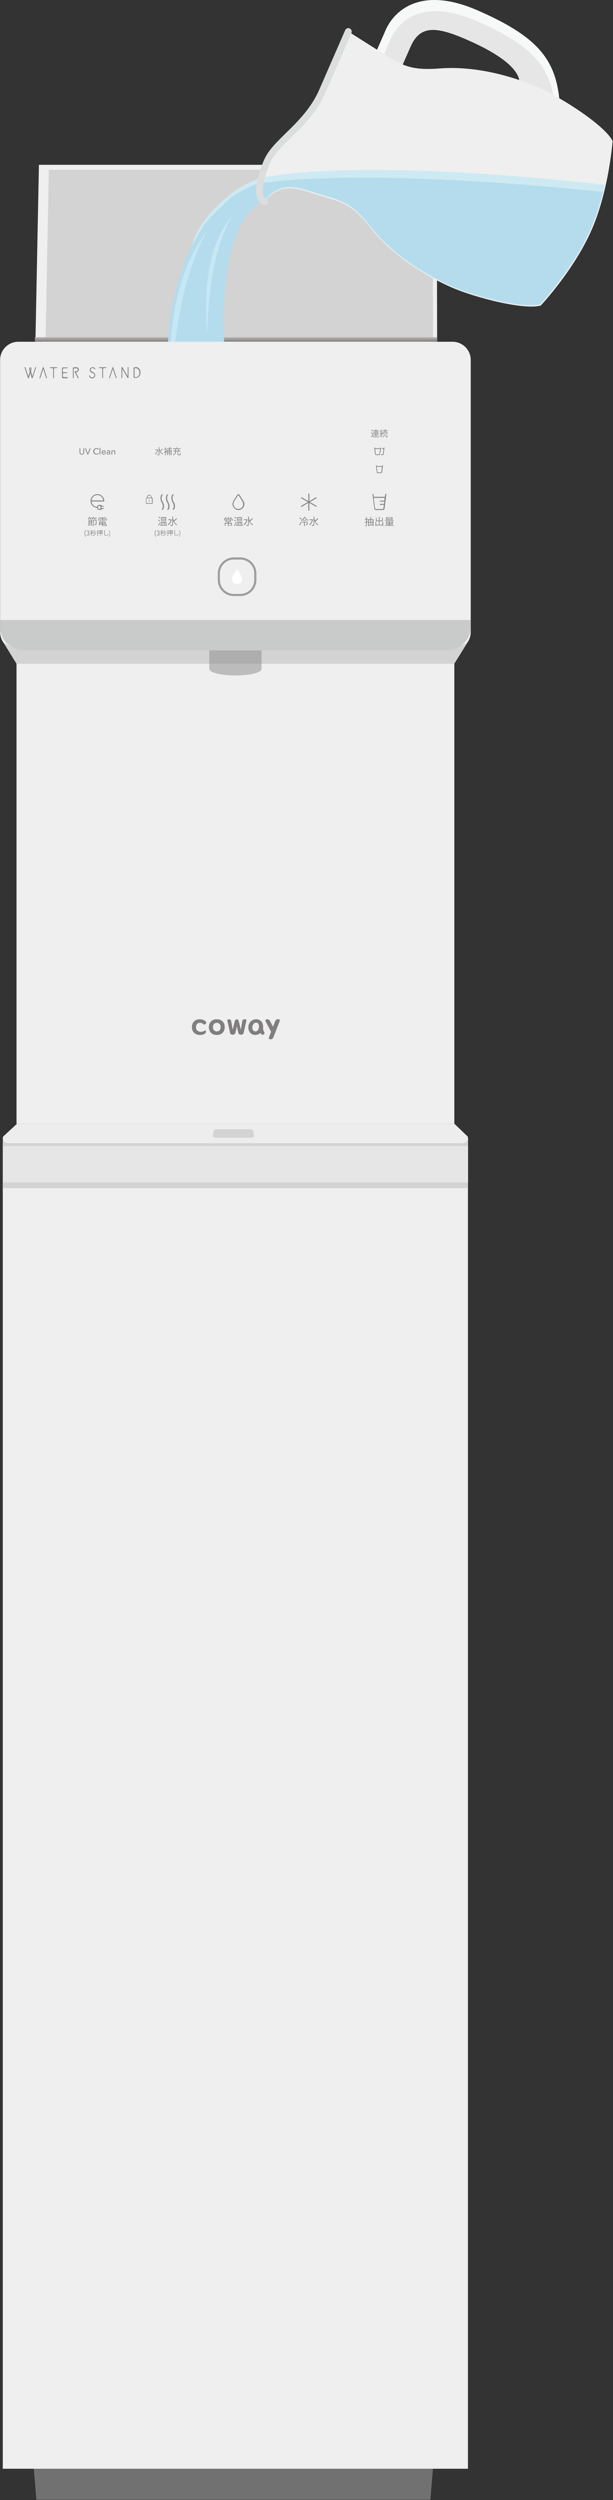 <svg width="813" height="3311" viewBox="0 0 813 3311" fill="none" xmlns="http://www.w3.org/2000/svg">
<rect x="0" y="0" width="813" height="3311" fill="#333333" stroke="none"/>
<g clip-path="url(#clip0_159_442)">
<path d="M46.794 462.274L51.631 218.25H579.214L579.783 464.124C579.783 464.124 46.651 460.424 46.651 462.274H46.794Z" fill="#EFEFEF"/>
<path d="M574.377 467.112C527.708 466.828 231.619 464.693 108.403 464.693C83.503 464.693 68.848 464.693 60.169 465.12L64.722 224.938H573.808L574.377 467.112Z" fill="#D3D3D4"/>
<path d="M579.782 446.48H46.366V530.715H579.782V446.48Z" fill="url(#paint0_linear_159_442)"/>
<path d="M511.484 39.894L498.667 69.207C505.787 73.717 512.433 77.871 517.299 80.838C522.758 84.279 527.742 86.89 532.608 89.027L544.475 61.968C557.054 33.129 578.297 34.672 619.477 52.711C678.695 78.583 689.494 98.758 689.02 110.389C697.446 113.237 706.109 116.56 714.772 120.358C722.604 123.799 732.098 128.665 742.067 134.48C737.32 77.396 711.212 47.727 633.48 13.784C555.749 -20.158 521.69 16.395 511.484 39.775V39.894Z" fill="#E6E6E6"/>
<path d="M511.484 39.894L498.667 69.207C501.871 71.225 505.075 73.242 507.924 75.022L517.655 52.83C527.267 30.755 556.936 -5.086 633.124 28.263C700.887 57.933 727.233 84.042 734.472 130.327C736.964 131.632 739.456 133.175 742.067 134.599C737.32 77.515 711.212 47.845 633.48 13.903C555.749 -20.039 521.69 16.514 511.484 39.894Z" fill="#F7F8F8"/>
<path d="M784.672 304.428C761.412 357.596 717.265 404.593 717.265 404.593C695.548 411.001 630.04 394.268 599.184 380.738C548.985 358.783 512.79 328.757 491.903 302.411C473.153 278.793 461.286 269.418 435.889 262.535C410.968 255.77 388.301 244.139 370.025 252.091C355.666 258.381 350.919 267.4 350.919 267.4C336.559 261.11 348.546 226.694 354.479 213.283C365.991 186.936 407.882 165.574 427.701 120.358C447.519 75.141 458.793 49.269 461.998 41.792C461.998 41.792 500.923 66.478 517.181 76.565C539.492 90.451 554.444 92.824 584.469 90.569C617.816 88.077 664.574 94.248 714.773 116.204C745.628 129.733 802.354 166.286 812.441 186.699C812.441 186.699 807.932 251.023 784.79 304.191L784.672 304.428Z" fill="#EFEFEF"/>
<mask id="mask0_159_442" style="mask-type:luminance" maskUnits="userSpaceOnUse" x="344" y="40" width="468" height="365">
<path d="M783.84 302.885C760.699 356.053 716.552 403.05 716.552 403.05C694.835 409.459 629.564 392.725 598.828 379.196C548.748 357.24 512.671 327.215 491.903 300.868C473.271 277.251 461.404 267.875 436.126 260.992C411.323 254.227 388.657 242.597 370.381 250.548C356.14 256.838 351.274 265.858 351.274 265.858C336.915 259.568 348.901 225.151 354.835 211.74C366.346 185.394 408.119 164.032 427.819 118.815C447.519 73.599 458.793 47.727 462.116 40.25C462.116 40.25 500.922 64.935 517.18 75.023C539.491 88.908 554.325 91.282 584.231 89.027C617.578 86.534 664.099 92.706 714.179 114.661C744.915 128.191 801.523 164.744 811.491 185.156C811.491 185.156 807.101 249.48 783.84 302.648V302.885Z" fill="white"/>
</mask>
<g mask="url(#mask0_159_442)">
<path d="M809.949 255.177C809.949 255.177 524.42 196.194 325.878 246.632C256.454 264.315 221.92 347.034 206.611 390.945C206.611 390.945 148.461 580.594 150.004 713.513C150.004 713.513 218.835 736.181 250.995 713.513C250.995 713.513 263.219 432.008 281.613 380.976C281.613 380.976 302.381 292.323 356.021 281.049C356.021 281.049 576.517 376.941 619.359 409.578C619.359 409.578 704.804 423.344 738.388 431.889C738.388 431.889 772.566 400.914 810.067 400.202V255.177H809.949Z" fill="#B4DCEC"/>
<path d="M826.088 247.7C826.088 247.7 248.977 172.814 257.165 295.053C257.165 295.053 301.312 246.869 340.356 243.784C340.356 243.784 457.724 218.387 809.829 255.177L825.969 247.819L826.088 247.7Z" fill="#CDEAF3"/>
</g>
<path d="M192.975 741.318L192.996 741.436L193.114 741.415L192.975 741.318Z" fill="#CBE8EF"/>
<path d="M331.993 657.269C350.283 630.125 352.52 642.625 352.52 642.625C344.58 654.173 351.743 651.083 351.743 651.083C355.805 644.81 356.99 646.045 357.399 647.659C357.67 645.802 358.261 643.044 359.558 638.834C359.558 638.834 370.759 611.149 342.703 630.878C342.703 630.878 328.944 658.417 317.859 663.174C318.337 667.187 318.772 670.968 319.324 674.727C325.624 672.876 332.152 657.482 332.152 657.482L331.993 657.269Z" fill="#CBE8EF"/>
<path d="M357.771 659.167C362.426 656.887 364.537 657.233 365.543 658.138C366.397 652.801 367.909 647.105 370.391 644.129C370.391 644.129 374.279 631.498 364.507 641.565C364.507 641.565 357.894 653.117 357.171 649.75C351.885 664.681 357.654 659.188 357.654 659.188L357.771 659.167Z" fill="#CBE8EF"/>
<path d="M159.462 657.879C166.197 648.355 182.783 650.089 182.783 650.089C190.74 651.439 189.708 636.914 189.708 636.914C190.994 613.777 201.624 634.782 201.624 634.782C204.435 654.534 215.319 637.878 215.319 637.878C215.786 637.794 216.232 637.594 216.679 637.393C216.623 634.389 216.472 631.523 216.438 628.635C215.045 629.608 213.555 630.718 212.012 632.2C212.012 632.2 199.906 637.983 193.738 611.598C193.738 611.598 174.189 583.871 178.085 614.399C178.085 614.399 186.703 645.048 163.289 648.273C163.289 648.273 155.088 654.322 145.879 641.261C145.879 641.261 144.312 632.499 133.65 641.64C133.65 641.64 112.913 628.834 115.777 644.839C115.777 644.839 143.36 665.583 149.962 680.919C149.962 680.919 151.189 682.387 153.209 684.919C146.503 668.999 132.054 658.323 132.054 658.323C136.353 639.228 159.717 657.954 159.717 657.954L159.462 657.879Z" fill="#CBE8EF"/>
<path d="M314.458 733.686L254.36 744.802C272.956 744.971 297.067 742.947 314.458 733.686Z" fill="#B4DCEC"/>
<path d="M346.843 249.76C346.843 249.76 346.619 242.446 346.577 242.212C336.531 244.01 330.298 244.884 314.02 254.307C263.19 291.614 258.863 316.621 258.863 316.621C239.341 351.702 230.418 392.12 226.172 418.922C226.172 418.922 213.571 522.329 216.3 628.539C229.148 619.489 232.398 630.24 232.398 630.24C235.986 641.534 234.938 674.756 234.938 674.756C243.306 669.642 262.861 679.887 262.861 679.887C273.759 688.908 281.552 676.543 281.552 676.543C290.924 642.675 313.103 663.543 313.103 663.543C314.63 663.993 316.149 663.721 317.839 663.057C307.482 578.225 291.37 432.936 297.703 396.236C297.703 396.236 299.567 287.396 349.323 266.316C347.711 262.023 346.962 256.49 346.864 249.877L346.843 249.76ZM227.378 534.809C227.378 534.809 208.829 388.026 275.924 304.165C275.924 304.165 228.922 372.977 227.378 534.809ZM275.126 441.87C275.126 441.87 260.498 335.86 310.693 282.873C310.693 282.873 276.786 322.457 275.126 441.87Z" fill="#B4DCEC"/>
<path d="M313.103 663.543C313.103 663.543 290.923 642.675 281.552 676.543C281.552 676.543 273.758 688.908 262.861 679.887C262.861 679.887 243.305 669.642 234.938 674.756C234.938 674.756 235.985 641.534 232.397 630.24C232.397 630.24 229.264 619.468 216.3 628.539C216.334 631.427 216.506 634.41 216.541 637.297C228.694 633.797 226.339 652.303 226.339 652.303C237.479 653.926 233.885 660.115 233.885 660.115C226.165 668.851 234.696 677.452 234.696 677.452C245.297 697.618 289.665 682.807 289.665 682.807C294.918 660.286 303.74 675.225 303.74 675.225C310.899 684.915 315.822 674.027 315.822 674.027C316.924 674.795 318.155 674.936 319.302 674.61C318.888 670.947 318.315 667.071 317.838 663.057C316.148 663.721 314.63 663.993 313.103 663.543Z" fill="#B4DCEC"/>
<path d="M152.954 684.844C153.334 685.62 153.618 686.534 153.882 687.331C153.882 687.331 176.759 724.229 192.846 741.364C192.804 741.13 192.783 741.013 192.783 741.013C189.533 730.262 162.359 696.303 152.934 684.728L152.954 684.844Z" fill="#B4DCEC"/>
<path d="M343.289 721.655C343.289 721.655 342.417 722.173 341.991 722.49C342.108 722.47 342.225 722.449 342.225 722.449C342.671 722.248 342.98 721.952 343.405 721.635L343.289 721.655Z" fill="#B4DCEC"/>
<path d="M363.941 684.225C363.941 684.225 364.555 684.959 364.743 686.01C367.492 674.426 369.512 662.129 366.544 660.37C366.544 660.37 366.665 659.022 365.659 658.117C364.664 664.685 364.562 670.852 364.562 670.852C365.294 674.94 364.92 679.589 364.058 684.204L363.941 684.225Z" fill="#B4DCEC"/>
<path d="M357.403 649.708C357.403 649.708 357.574 649.316 357.649 649.061C357.649 649.061 357.62 648.223 357.377 647.542C357.194 648.54 357.203 649.262 357.266 649.612L357.403 649.708Z" fill="#B4DCEC"/>
<path d="M351.744 651.083C351.744 651.083 344.581 654.173 352.521 642.625C352.521 642.625 350.284 630.125 331.994 657.269C331.994 657.269 325.487 672.78 319.166 674.514C321.066 689.847 322.718 702.452 323.84 711.414C328.206 706.172 331.319 693.92 331.319 693.92C346.342 677.488 336.026 707.425 336.026 707.425C331.129 723.854 340.421 722.553 341.822 722.302C342.248 721.985 342.694 721.785 343.12 721.467C352.501 714.605 353.37 695.882 355.672 692.577C357.207 690.373 361.877 682.786 363.784 684.012C364.646 679.397 365.02 674.749 364.289 670.66C364.289 670.66 364.391 664.493 365.386 657.925C364.38 657.02 362.152 656.695 357.613 658.954C357.613 658.954 351.844 664.447 357.13 649.516C357.046 649.049 356.942 648.465 357.242 647.446C356.97 645.928 355.647 644.597 351.585 650.87L351.744 651.083Z" fill="#B4DCEC"/>
<path d="M200.197 739.325C204.586 737.575 196.233 725.929 196.233 725.929C185.44 717.491 169.637 697.894 169.637 697.894C163.7 687.624 169.665 683.904 169.665 683.904C175.232 674.589 204.118 711.376 204.118 711.376C211.734 728.339 223.143 732.808 223.143 732.808C223.969 733.384 224.775 733.842 225.442 734.205C220.283 704.023 217.584 670.748 216.466 637.552C215.999 637.636 215.532 637.719 215.106 638.037C215.106 638.037 204.223 654.693 201.412 634.941C201.412 634.941 190.664 613.957 189.496 637.073C189.496 637.073 190.528 651.597 182.571 650.248C182.571 650.248 166.123 648.61 159.25 658.038C159.25 658.038 135.886 639.311 131.587 658.406C131.587 658.406 146.036 669.083 152.742 685.003C162.168 696.578 189.459 730.517 192.592 741.289C192.592 741.289 192.592 741.289 192.655 741.639C195.796 741.68 199.847 739.388 199.847 739.388L200.197 739.325Z" fill="#B4DCEC"/>
<path d="M230.591 722.554C225.331 713.368 229.87 711.109 229.87 711.109C233.748 705.833 257.201 730.451 257.201 730.451C268.043 736.469 265.936 723.343 265.936 723.343C265.936 711.889 284.847 728.639 284.847 728.639C297.312 734.969 306.095 702.533 306.095 702.533C313.513 688.064 318.992 713.97 318.992 713.97C320.678 714.632 322.442 713.714 323.923 711.882C322.823 703.036 321.149 690.315 319.249 674.982C318.102 675.307 316.871 675.166 315.769 674.399C315.769 674.399 310.75 685.424 303.687 675.596C303.687 675.596 294.865 660.657 289.612 683.178C289.612 683.178 245.244 697.989 234.643 677.823C234.643 677.823 226.112 669.222 233.832 660.487C233.832 660.487 237.309 654.318 226.285 652.674C226.285 652.674 228.778 634.264 216.488 637.669C217.626 670.982 220.325 704.257 225.464 734.322C236.614 740.043 230.633 722.787 230.633 722.787L230.591 722.554Z" fill="#B4DCEC"/>
<path d="M206.535 754.444C206.535 754.444 207.437 754.765 207.691 754.84C207.437 754.765 207.044 754.594 206.535 754.444Z" fill="#A5D2E9"/>
<path d="M190.864 740.973C190.864 740.973 190.864 740.973 190.588 740.781C190.588 740.781 190.588 740.781 190.864 740.973Z" fill="#A5D2E9"/>
<path d="M236.402 744.157L204.394 749.885C202.42 749.635 199.962 748.025 197.103 745.523C194.315 744.092 193.259 742.232 192.996 741.435C192.157 741.464 191.394 741.239 190.843 740.856C190.843 740.856 198.52 751.418 205.104 753.857L254.339 744.685C248.055 744.604 242.452 744.28 237.941 744.002C237.474 744.086 236.869 744.074 236.381 744.04L236.402 744.157Z" fill="#A5D2E9"/>
<path d="M205.241 753.952C205.241 753.952 206.143 754.273 206.535 754.444C205.888 754.198 205.379 754.048 205.241 753.952Z" fill="#A5D2E9"/>
<path d="M325.221 729.251C323.277 729.84 321.312 730.312 319.347 730.785C317.741 731.916 316.093 732.813 314.466 733.828L342.928 728.494C342.928 728.494 358.076 724.216 363.329 698.32C364.695 691.806 364.981 688.017 364.743 686.01C362.026 697.106 358.738 707.701 358.738 707.701C355.43 721.555 337.858 727.11 325.221 729.251Z" fill="#A5D2E9"/>
<path d="M236.401 744.157C236.401 744.157 237.357 744.106 237.962 744.119C237.611 744.181 237.357 744.106 236.985 744.052L236.401 744.157Z" fill="#A5D2E9"/>
<path d="M319.339 730.643C321.325 730.287 323.269 729.698 325.213 729.109C323.461 729.423 321.942 729.695 320.403 729.85C320.094 730.146 319.648 730.346 319.339 730.643Z" fill="#A5D2E9"/>
<path d="M197.22 745.501C195.918 744.288 194.595 742.957 193.134 741.531C193.514 742.306 194.453 744.188 197.241 745.618L197.22 745.501Z" fill="#A5D2E9"/>
<path d="M290.721 734.437L279.039 736.527C263.579 742.428 247.929 743.903 238.078 744.098C242.588 744.376 248.192 744.699 254.476 744.781L314.574 733.665C316.339 732.747 317.966 731.732 319.455 730.622C308.441 733.075 297.643 734.042 290.721 734.437Z" fill="#A5D2E9"/>
<path d="M237.962 744.119C247.813 743.924 263.463 742.45 278.923 736.548L236.985 744.052C236.985 744.052 237.59 744.065 237.962 744.119Z" fill="#A5D2E9"/>
<path d="M311.982 730.633L290.604 734.458C297.409 734.084 308.323 733.096 319.338 730.643C319.646 730.346 320.093 730.146 320.401 729.85C315.453 730.494 311.961 730.516 311.961 730.516L311.982 730.633Z" fill="#A5D2E9"/>
<path d="M197.22 745.501C200.1 748.121 202.674 749.71 204.51 749.863L236.519 744.136C231.349 744.217 228.166 743.943 228.166 743.943C210.531 749.148 201.714 747.711 197.22 745.501Z" fill="#A5D2E9"/>
<path d="M363.942 684.225C361.434 696.489 355.001 708.37 355.001 708.37C352.979 713.916 348.679 718.182 343.277 721.68C342.968 721.977 342.522 722.177 342.097 722.494C342.097 722.494 342.097 722.494 341.863 722.536C336.94 725.346 331.192 727.58 325.222 729.251C337.838 726.994 355.41 721.438 358.739 707.701C358.739 707.701 362.048 697.223 364.743 686.01C364.576 685.076 364.355 684.513 363.942 684.225Z" fill="#A5D2E9"/>
<path d="M355 708.37C355 708.37 361.434 696.489 363.941 684.225C362.034 682.999 357.364 690.586 355.829 692.79C353.41 696.116 352.658 714.817 343.276 721.68C348.816 718.278 352.978 713.916 355 708.37Z" fill="#A5D2E9"/>
<path d="M320.411 729.992C321.929 729.72 323.469 729.565 325.221 729.251C331.191 727.58 336.94 725.346 341.862 722.536C340.46 722.787 331.169 724.088 336.066 707.659C336.066 707.659 346.36 677.605 331.358 694.154C331.358 694.154 328.225 706.289 323.879 711.648C324.98 720.493 325.762 725.538 325.762 725.538C324.123 727.157 322.346 728.681 320.527 729.971L320.411 729.992Z" fill="#A5D2E9"/>
<path d="M227.148 743.063C226.604 740.025 226.082 737.105 225.538 734.067C224.87 733.705 224.065 733.246 223.239 732.67C223.239 732.67 211.968 728.297 204.213 711.239C204.213 711.239 175.327 674.451 169.761 683.766C169.761 683.766 163.796 687.486 169.732 697.757C169.732 697.757 185.536 717.354 196.329 725.791C196.329 725.791 204.544 737.342 200.293 739.187C200.293 739.187 196.242 741.479 193.101 741.439C194.582 742.982 195.906 744.313 197.187 745.41C201.564 747.64 210.498 749.056 228.133 743.851C228.133 743.851 231.316 744.125 236.486 744.044L237.07 743.94C230.957 743.466 227.244 742.925 227.244 742.925L227.148 743.063Z" fill="#A5D2E9"/>
<path d="M278.924 736.548L290.605 734.458C286.179 734.647 283.408 734.661 283.408 734.661C281.952 735.283 280.379 735.926 278.924 736.548Z" fill="#A5D2E9"/>
<path d="M318.941 713.594C318.941 713.594 313.578 687.668 306.044 702.157C306.044 702.157 297.26 734.593 284.795 728.264C284.795 728.264 265.905 711.63 265.884 722.967C265.884 722.967 267.992 736.093 257.15 730.076C257.15 730.076 233.697 705.458 229.818 710.733C229.818 710.733 225.417 713.088 230.54 722.178C230.54 722.178 236.659 739.53 225.37 733.713C225.914 736.75 226.457 739.788 226.98 742.708C226.98 742.708 230.694 743.249 236.806 743.723L278.744 736.219C280.2 735.597 281.794 735.07 283.229 734.331C283.229 734.331 285.999 734.318 290.426 734.128L311.804 730.303C311.804 730.303 315.275 730.164 320.244 729.637C322.159 728.209 323.956 726.803 325.479 725.204C325.479 725.204 324.813 720.139 323.596 711.314C322.116 713.147 320.372 714.182 318.665 713.402L318.941 713.594Z" fill="#A5D2E9"/>
<path d="M297.578 269.546C298.525 268.774 309.139 257.35 326.706 249.746C338.858 242.87 341.466 243.97 347.34 242.437C347.447 238.319 347.402 239.412 347.901 235.465C311.258 243.589 260.832 291.915 254.794 325.548C268.395 301.172 268.014 297.02 297.716 269.642L297.578 269.546Z" fill="#CDEAF3"/>
<path d="M227.377 534.808C228.921 372.977 275.923 304.165 275.923 304.165C208.808 387.909 227.377 534.808 227.377 534.808Z" fill="#C5E7F6"/>
<path d="M275.126 441.87C276.902 322.436 310.693 282.873 310.693 282.873C260.476 335.743 275.126 441.87 275.126 441.87Z" fill="#C5E7F6"/>
<path d="M466.152 43.691L431.855 122.257C420.344 148.722 401.83 166.88 385.453 182.783C373.586 194.413 363.262 204.501 358.633 215.063C357.09 218.624 351.75 231.322 349.614 243.783C348.546 250.073 347.478 260.992 352.818 263.247C355.073 264.196 356.141 266.926 355.073 269.181C354.005 271.436 351.394 272.504 349.139 271.436C340.713 267.757 337.865 257.906 340.713 242.122C343.087 228.711 348.665 215.182 350.445 211.384C355.785 199.16 366.584 188.598 379.164 176.255C394.947 160.827 412.748 143.381 423.548 118.459L457.844 39.894C458.794 37.639 461.523 36.571 463.778 37.639C466.033 38.707 467.101 41.318 466.033 43.573L466.152 43.691Z" fill="#DCDDDD"/>
<path d="M570.82 3310.45H48.217L43.237 3249.98H575.8L570.82 3310.45Z" fill="#727171"/>
<path d="M620.619 1565.86H3.684V3269.47H620.619V1565.86Z" fill="#EFEFEF"/>
<path d="M620.619 1514.78H3.684V1573.54H620.619V1514.78Z" fill="#D3D3D4"/>
<path d="M620.761 1507.24H3.825V1566H620.761V1507.24Z" fill="#E6E6E6"/>
<path d="M620.619 1510.94H3.684V1517.77H620.619V1510.94Z" fill="#D3D3D4"/>
<path d="M614.074 1513.92H10.371C5.676 1513.92 2.403 1509.37 4.253 1505.1L22.607 1488.17H602.55L620.193 1505.1C622.042 1509.23 618.77 1513.92 614.074 1513.92Z" fill="#EEEDEE"/>
<path d="M285.26 1506.67C283.411 1506.67 282.13 1505.25 282.415 1503.4L283.126 1498.84C283.411 1496.99 285.118 1495.57 286.968 1495.57H332.213C334.063 1495.57 335.77 1496.99 336.055 1498.84L336.766 1503.4C337.051 1505.25 335.77 1506.67 333.921 1506.67H284.976H285.26Z" fill="#D3D3D4"/>
<path d="M602.55 1488.17H21.896V487.317C21.896 468.25 38.259 452.599 58.178 452.599H566.268C586.188 452.599 602.55 468.25 602.55 487.317V1488.31V1488.17Z" fill="#EFEFEF"/>
<path d="M600.131 452.599H24.315C10.956 452.599 0.127 463.428 0.127 476.788V837.061C0.127 850.42 10.956 861.25 24.315 861.25H600.131C613.49 861.25 624.319 850.42 624.319 837.061V476.788C624.319 463.428 613.49 452.599 600.131 452.599Z" fill="#EFEFEF"/>
<path d="M602.55 859.827H21.896V879.036H602.55V859.827Z" fill="#D3D3D4"/>
<path d="M619.909 851.005L602.551 879.036V859.827L619.909 851.005Z" fill="#D3D3D4"/>
<g opacity="0.5">
<path d="M346.869 885.581V861.25H277.578V885.581H346.869Z" fill="#898989"/>
<path d="M312.295 894.545C331.469 894.545 347.012 890.659 347.012 885.865C347.012 881.072 331.469 877.186 312.295 877.186C293.121 877.186 277.578 881.072 277.578 885.865C277.578 890.659 293.121 894.545 312.295 894.545Z" fill="#898989"/>
</g>
<path d="M349.003 1362.25V1359.54C349.003 1352.86 344.166 1349.87 339.755 1349.87C333.637 1349.87 329.368 1354.71 329.368 1360.54C329.368 1366.8 333.352 1370.64 338.332 1370.64C342.031 1370.64 344.023 1369.22 345.446 1367.94C345.873 1368.65 346.157 1369.08 346.442 1369.5C347.011 1370.07 347.58 1370.36 348.149 1370.36C348.576 1370.36 348.861 1370.36 349.288 1370.07C350.141 1369.79 350.568 1369.22 350.711 1368.51C350.853 1367.8 350.711 1367.23 350.426 1366.8C349.572 1365.38 348.861 1363.53 348.861 1362.1M338.19 1365.8C335.771 1365.52 334.206 1362.96 334.775 1359.69C335.202 1356.41 337.336 1354.14 339.897 1354.42C342.458 1354.42 343.596 1356.7 343.454 1359.97C343.312 1363.24 341.462 1366.23 338.19 1365.95" fill="#807E7F"/>
<path d="M364.937 1352.29C363.941 1354.7 363.088 1357.27 362.092 1359.68C360.669 1357.12 359.246 1354.42 357.965 1351.86C356.827 1349.87 354.408 1349.44 352.843 1350.29C351.847 1350.86 351.563 1351.57 352.843 1353.85C355.12 1357.98 357.254 1362.25 359.531 1366.37L357.112 1372.63C356.116 1375.19 356.543 1375.91 357.539 1376.19C359.246 1376.9 361.665 1376.19 362.519 1373.91C362.519 1373.63 362.661 1373.34 362.803 1373.2C365.364 1366.66 367.925 1360.11 370.486 1353.57C371.482 1351.01 371.055 1350.29 370.059 1350.01C369.633 1349.87 369.206 1349.72 368.779 1349.72C367.356 1349.72 365.791 1350.58 365.222 1352.14" fill="#807E7F"/>
<path d="M287.537 1349.87C280.565 1349.87 277.008 1354.56 277.008 1360.25C277.008 1365.95 280.565 1370.64 287.537 1370.64C294.509 1370.64 298.066 1365.95 298.066 1360.25C298.066 1354.56 294.509 1349.87 287.537 1349.87ZM287.537 1365.95C284.549 1365.95 282.415 1363.81 282.415 1360.25C282.415 1356.7 284.549 1354.56 287.537 1354.56C290.525 1354.56 292.659 1356.7 292.659 1360.25C292.659 1363.81 290.525 1365.95 287.537 1365.95Z" fill="#807E7F"/>
<path d="M264.914 1354.56C266.906 1354.56 268.186 1355.13 269.609 1356.27C271.317 1357.69 273.735 1355.84 273.451 1354.14C273.166 1352.29 269.752 1349.87 265.056 1349.87C258.084 1349.87 254.527 1354.56 254.527 1360.25C254.527 1365.66 257.658 1370.64 265.625 1370.64C269.752 1370.64 272.739 1368.93 273.166 1366.66C273.309 1365.66 272.739 1364.67 272.17 1364.38C270.178 1366.23 267.048 1366.66 265.199 1366.37C262.495 1365.95 259.934 1364.38 259.934 1360.25C259.934 1356.7 262.068 1354.56 265.056 1354.56" fill="#807E7F"/>
<path d="M324.387 1349.87C322.537 1349.87 321.684 1350.72 321.399 1352.14L319.407 1363.67L316.704 1352.71C316.135 1350.86 315.708 1350.01 314 1350.01C312.293 1350.01 311.866 1350.86 311.297 1352.71L308.594 1363.67L306.602 1352.14C306.317 1350.72 305.321 1349.87 303.614 1349.87C302.333 1349.87 301.195 1350.58 301.48 1351.57L305.179 1367.94C305.464 1369.5 306.886 1370.36 308.594 1370.36C310.301 1370.36 311.724 1369.36 312.151 1367.94L314.143 1359.26L316.135 1367.94C316.562 1369.36 317.984 1370.36 319.692 1370.36C321.399 1370.36 322.822 1369.36 323.107 1367.94L326.806 1351.57C327.09 1350.44 325.952 1349.87 324.672 1349.87" fill="#807E7F"/>
<path d="M58.177 486.606C58.177 486.606 57.751 486.037 57.466 486.037C57.181 486.037 56.897 486.179 56.755 486.606L52.344 500.123C52.344 500.123 52.344 500.835 52.771 500.977C52.771 500.977 52.771 500.977 52.913 500.977C53.197 500.977 53.482 500.835 53.482 500.55L57.039 489.594L57.324 489.309C57.324 489.309 57.608 489.309 57.608 489.594L61.165 500.55C61.165 500.55 61.45 500.977 61.734 500.977C61.734 500.977 61.734 500.977 61.877 500.977C62.161 500.977 62.446 500.55 62.303 500.123L57.893 486.606H58.177Z" fill="#898989"/>
<path d="M47.506 486.037C47.506 486.037 47.506 486.037 47.364 486.037C47.221 486.037 46.937 486.037 46.795 486.464L43.238 497.278C43.238 497.278 43.095 497.562 42.953 497.562C42.811 497.562 42.668 497.562 42.668 497.278L41.388 493.009C41.388 493.009 41.246 491.444 41.388 490.59C41.672 489.879 41.815 489.025 41.815 488.456C41.815 487.317 41.246 486.464 40.25 486.464C39.254 486.464 38.684 487.317 38.684 488.456C38.684 489.167 38.684 489.879 39.111 490.59C39.396 491.444 39.396 492.298 39.111 493.009L37.831 497.278C37.831 497.278 37.689 497.562 37.546 497.562C37.404 497.562 37.262 497.562 37.262 497.278L33.705 486.464C33.705 486.464 33.278 486.037 33.136 486.037C33.136 486.037 33.136 486.037 32.993 486.037C32.851 486.037 32.709 486.037 32.566 486.321C32.566 486.321 32.566 486.606 32.566 486.891L36.977 500.408C36.977 500.408 37.404 500.977 37.689 500.977C37.973 500.977 38.258 500.835 38.4 500.408L40.107 494.29H40.25L41.957 500.408C41.957 500.408 42.384 500.977 42.668 500.977C42.953 500.977 43.238 500.835 43.38 500.408L47.791 486.891C47.791 486.891 47.791 486.464 47.791 486.321C47.791 486.321 47.506 486.037 47.364 486.037H47.506ZM40.392 487.602C40.392 487.602 40.819 488.029 40.819 488.456C40.819 488.883 40.819 489.452 40.534 490.021C40.534 490.021 40.534 490.021 40.392 490.021C40.25 490.021 40.392 490.021 40.25 490.021C40.107 489.452 39.965 488.883 39.965 488.456C39.965 488.029 40.107 487.602 40.392 487.602Z" fill="#898989"/>
<path d="M75.678 486.321H66.572C66.572 486.321 66.003 486.606 66.003 486.89C66.003 487.175 66.287 487.46 66.572 487.46H69.133C69.844 487.46 70.414 488.029 70.414 488.74V500.266C70.414 500.266 70.698 500.835 70.983 500.835C71.267 500.835 71.552 500.55 71.552 500.266V488.74C71.552 488.029 72.121 487.46 72.832 487.46H75.394C75.394 487.46 75.963 487.175 75.963 486.89C75.963 486.606 75.678 486.321 75.394 486.321H75.678Z" fill="#898989"/>
<path d="M89.195 499.412H84.642C83.931 499.412 83.362 498.843 83.362 498.131V495.428C83.362 494.716 83.931 494.147 84.642 494.147H88.626C88.626 494.147 89.195 493.863 89.195 493.578C89.195 493.293 88.911 493.009 88.626 493.009H84.642C83.931 493.009 83.362 492.44 83.362 491.728V489.025C83.362 488.313 83.931 487.744 84.642 487.744H89.195C89.195 487.744 89.765 487.46 89.765 487.175C89.765 486.89 89.48 486.606 89.195 486.606H83.504C82.65 486.606 82.224 487.033 82.224 487.887V499.696C82.224 500.55 82.65 500.977 83.504 500.977H89.338C89.338 500.977 89.907 500.692 89.907 500.408C89.907 500.123 89.622 499.839 89.338 499.839L89.195 499.412Z" fill="#898989"/>
<path d="M101.716 492.724C103.423 492.44 104.562 491.301 104.562 489.594C104.562 487.602 103.139 486.321 101.147 486.321H97.874C97.874 486.321 96.594 486.748 96.594 487.602V500.408C96.594 500.408 96.878 500.977 97.163 500.977C97.447 500.977 97.732 500.692 97.732 500.408V489.025C97.732 488.313 98.301 487.744 99.013 487.744H101.004C102.427 487.744 103.139 488.456 103.139 489.736C103.139 491.017 102.285 491.586 101.004 491.586H99.724C99.724 491.586 99.155 491.728 99.013 492.013C98.87 492.297 98.87 492.582 99.013 492.867L103.139 500.692C103.139 500.692 103.281 500.977 103.566 500.977C103.566 500.977 103.566 500.977 103.708 500.977C103.708 500.977 103.85 500.977 103.992 500.977C104.277 500.835 104.419 500.408 104.277 500.123L101.004 494.005C101.004 494.005 101.004 493.578 101.004 493.293C101.004 493.009 101.431 492.867 101.716 492.867V492.724Z" fill="#898989"/>
<path d="M140.843 486.321H131.737C131.737 486.321 131.168 486.606 131.168 486.89C131.168 487.175 131.453 487.46 131.737 487.46H134.298C135.01 487.46 135.579 488.029 135.579 488.74V500.266C135.579 500.266 135.863 500.835 136.148 500.835C136.432 500.835 136.717 500.55 136.717 500.266V488.74C136.717 488.029 137.286 487.46 137.998 487.46H140.559C140.559 487.46 141.128 487.175 141.128 486.89C141.128 486.606 140.843 486.321 140.559 486.321H140.843Z" fill="#898989"/>
<path d="M150.519 486.606C150.519 486.606 150.092 486.037 149.808 486.037C149.523 486.037 149.239 486.179 149.096 486.606L144.686 500.123C144.686 500.123 144.686 500.408 144.686 500.55C144.686 500.693 144.828 500.835 145.112 500.835C145.112 500.835 145.112 500.835 145.255 500.835C145.255 500.835 145.397 500.835 145.539 500.835C145.682 500.835 145.824 500.693 145.824 500.408L149.381 489.452L149.665 489.167C149.665 489.167 149.95 489.167 149.95 489.452L153.507 500.408C153.507 500.408 153.649 500.693 153.792 500.835C153.792 500.835 153.934 500.835 154.076 500.835C154.076 500.835 154.076 500.835 154.218 500.835C154.361 500.835 154.503 500.693 154.645 500.55C154.788 500.408 154.645 500.266 154.645 500.123L150.235 486.606H150.519Z" fill="#898989"/>
<path d="M123.911 493.009C120.923 491.87 120.212 490.875 120.212 489.878C120.212 488.456 121.35 487.46 122.915 487.46C123.769 487.46 124.622 487.886 125.192 488.74C125.192 488.882 125.476 489.025 125.761 489.025H126.045C126.188 489.025 126.33 488.74 126.33 488.598C126.33 488.456 126.33 488.313 126.33 488.171C125.618 487.033 124.338 486.321 122.915 486.321C120.639 486.321 118.931 487.886 118.931 490.021C118.931 492.013 120.212 493.151 123.342 494.432C125.049 495.143 125.192 496.281 125.192 497.135C125.192 498.7 123.911 499.839 122.204 499.839C120.923 499.839 119.785 498.985 119.358 497.704C119.358 497.42 119.073 497.135 118.647 497.135C118.647 497.135 118.362 497.135 118.22 497.42C118.22 497.562 118.22 497.704 118.22 497.989C118.647 499.839 120.354 501.119 122.204 501.119C124.622 501.119 126.33 499.412 126.33 497.135C126.33 495.143 125.476 493.863 123.626 493.151L123.911 493.009Z" fill="#898989"/>
<path d="M169.869 486.037C169.869 486.037 169.3 486.321 169.3 486.606V498.131L162.471 486.464C162.471 486.464 162.044 486.037 161.759 486.037C161.475 486.037 161.048 486.321 161.048 486.748V500.266C161.048 500.266 161.332 500.835 161.617 500.835C161.902 500.835 162.186 500.55 162.186 500.266V489.736C162.186 489.736 162.186 489.452 162.471 489.452C162.471 489.452 162.613 489.452 162.755 489.452L169.016 500.266C169.016 500.266 169.443 500.692 169.727 500.692C170.012 500.692 170.438 500.408 170.438 499.981V486.464C170.438 486.464 170.154 485.895 169.869 485.895V486.037Z" fill="#898989"/>
<path d="M179.829 486.321H178.407C178.407 486.321 177.126 486.891 177.126 487.46V499.412C177.126 499.412 177.695 500.55 178.407 500.55H179.829C183.529 500.55 186.374 497.42 186.374 493.294C186.374 489.167 183.671 486.037 179.829 486.037V486.321ZM178.407 498.131V488.883C178.407 488.171 178.976 487.602 179.687 487.602C182.675 487.602 184.952 490.163 184.952 493.578C184.952 496.993 182.675 499.554 179.687 499.554C178.976 499.554 178.407 498.985 178.407 498.274V498.131Z" fill="#898989"/>
<path d="M507.648 616.23H506.794V617.226H499.68V616.23H498.542L499.68 625.479C499.68 626.19 500.249 626.617 500.961 626.617H505.514C505.514 626.617 506.652 626.19 506.794 625.479L507.933 616.373L507.79 616.23H507.648ZM506.51 618.222L505.656 625.337C505.656 625.337 505.656 625.621 505.372 625.621H500.819C500.819 625.621 500.534 625.621 500.534 625.337L499.68 618.222H506.51Z" fill="#898989"/>
<path d="M498.683 602.713H502.952C502.952 602.713 504.09 602.286 504.232 601.574L505.371 592.61H504.375V593.606H497.403V592.61H496.265L497.403 601.574C497.403 601.574 497.972 602.713 498.683 602.713ZM503.237 601.432C503.237 601.432 503.236 601.717 502.952 601.717H498.683C498.683 601.717 498.399 601.717 498.399 601.432L497.545 594.602H504.09L503.237 601.432Z" fill="#898989"/>
<path d="M507.647 601.432C507.647 601.432 507.647 601.717 507.362 601.717H505.37V602.713H507.504C508.074 602.713 508.643 602.286 508.785 601.574L509.923 592.61H508.927V593.606H506.508V594.602H508.643L507.789 601.432H507.647Z" fill="#898989"/>
<path d="M211.843 690.362C211.843 690.362 210.278 689.224 209.424 688.939L209.993 688.228C210.847 688.512 211.843 689.081 212.412 689.508L211.843 690.362ZM212.839 692.069C212.127 693.492 211.273 695.057 210.562 696.338L209.708 695.769C210.42 694.773 211.416 693.065 212.127 691.5L212.839 692.069ZM212.554 686.662C212.554 686.662 210.989 685.666 210.135 685.24L210.704 684.528C211.558 684.813 212.554 685.382 213.123 685.809L212.554 686.662ZM221.518 695.2V696.053H212.269V695.2H213.408V691.073H220.664V695.2H221.518ZM220.237 689.935H213.835V684.813H220.237V689.935ZM214.261 695.2H215.542V691.927H214.261V695.2ZM219.241 685.809H214.688V687.089H219.241V685.809ZM219.241 687.943H214.688V689.224H219.241V687.943ZM216.253 692.069V695.342H217.534V692.069H216.253ZM218.388 692.069V695.342H219.668V692.069H218.388Z" fill="#898989"/>
<path d="M227.637 688.085C226.925 691.5 225.36 694.061 223.368 695.342C223.226 695.057 222.799 694.773 222.515 694.488C224.222 693.35 225.645 691.5 226.356 688.797H222.941V687.801H226.925L227.637 687.943V688.085ZM234.466 687.231C233.47 688.37 232.048 689.793 230.909 690.646C231.905 692.496 233.328 693.919 235.035 694.63C234.751 694.773 234.466 695.2 234.324 695.484C232.048 694.346 230.482 692.069 229.344 689.366V695.057C229.344 695.057 229.202 696.053 228.775 696.196C228.348 696.338 227.637 696.338 226.356 696.338C226.356 696.053 226.072 695.484 225.929 695.2C226.925 695.2 227.779 695.2 228.064 695.2C228.348 695.2 228.49 695.2 228.49 694.773V684.101H229.486V686.52C229.771 687.516 230.198 688.512 230.625 689.508C231.621 688.512 233.044 687.231 233.755 686.235L234.609 686.805L234.466 687.231Z" fill="#898989"/>
<path d="M308.311 689.508H307.315V687.516H298.209V689.508H297.213V686.663H299.347C299.347 686.663 298.636 685.524 298.351 685.098L299.205 684.671C299.205 684.671 300.059 685.809 300.343 686.236L299.489 686.663H302.335V684.671H303.331V686.663H308.311V689.508ZM307.457 695.058C307.457 695.058 307.457 695.911 306.888 696.054C306.461 696.196 305.75 696.196 304.754 696.196C304.754 695.911 304.612 695.627 304.469 695.342C305.323 695.342 306.034 695.342 306.177 695.342C306.319 695.342 306.461 695.342 306.461 695.2V693.35H303.331V696.907H302.335V693.35H299.063V696.196H298.067V692.354H302.335V691.216H299.205V688.37H306.177V691.216H303.331V692.354H307.457V695.2V695.058ZM300.201 690.504H305.181V689.224H300.201V690.504ZM307.173 685.098C307.173 685.098 306.177 686.236 305.892 686.663L305.038 686.378C305.038 686.378 305.892 685.24 306.177 684.813L307.173 685.24V685.098Z" fill="#898989"/>
<path d="M312.437 690.504C312.437 690.504 310.872 689.366 310.019 689.082L310.588 688.37C311.441 688.655 312.437 689.224 313.006 689.651L312.437 690.504ZM313.433 692.212C312.722 693.635 311.868 695.2 311.157 696.481L310.303 695.911C311.015 694.915 312.01 693.208 312.722 691.643L313.433 692.212ZM313.149 686.805C313.149 686.805 311.584 685.809 310.73 685.382L311.299 684.671C312.153 684.955 313.149 685.524 313.718 685.951L313.149 686.805ZM322.113 695.342V696.196H312.864V695.342H314.002V691.216H321.259V695.342H322.113ZM320.832 690.078H314.429V684.955H320.832V690.078ZM314.856 695.342H316.137V692.07H314.856V695.342ZM319.836 685.951H315.283V687.232H319.836V685.951ZM319.836 688.086H315.283V689.366H319.836V688.086ZM316.848 692.212V695.485H318.129V692.212H316.848ZM318.982 692.212V695.485H320.263V692.212H318.982Z" fill="#898989"/>
<path d="M328.231 688.085C327.519 691.5 325.954 694.061 323.962 695.342C323.82 695.058 323.393 694.773 323.108 694.488C324.816 693.35 326.239 691.5 326.95 688.797H323.535V687.801H327.519L328.231 687.943V688.085ZM335.06 687.232C334.064 688.37 332.641 689.793 331.503 690.647C332.499 692.496 333.922 693.919 335.629 694.631C335.345 694.773 335.06 695.2 334.918 695.484C332.641 694.346 331.076 692.069 329.938 689.366V695.057C329.938 695.057 329.796 696.054 329.369 696.196C328.942 696.338 328.231 696.338 326.95 696.338C326.95 696.054 326.665 695.484 326.523 695.2C327.519 695.2 328.373 695.2 328.657 695.2C328.942 695.2 329.084 695.2 329.084 694.773V684.101H330.08V686.52C330.365 687.516 330.792 688.512 331.218 689.508C332.214 688.512 333.637 687.232 334.349 686.236L335.202 686.805L335.06 687.232Z" fill="#898989"/>
<path d="M396.811 694.915C397.522 693.919 398.66 692.354 399.514 690.789L400.225 691.5C399.514 692.923 398.518 694.346 397.664 695.627L396.811 694.915ZM399.229 688.085C399.229 688.085 397.807 686.662 396.953 685.951L397.664 685.24C398.518 685.809 399.514 686.662 399.941 687.232L399.229 687.943V688.085ZM404.636 684.67C405.774 686.378 407.482 687.943 409.047 688.797C408.905 689.081 408.62 689.366 408.478 689.65C406.913 688.654 405.063 686.947 404.209 685.524C403.356 686.947 401.648 688.797 399.798 689.935C399.798 689.65 399.372 689.366 399.229 689.081C401.079 687.943 402.786 686.093 403.64 684.528H404.636V684.67ZM407.909 694.346C407.909 694.346 407.909 695.2 407.482 695.342C407.055 695.484 406.486 695.484 405.49 695.484C405.49 695.2 405.347 694.773 405.205 694.488C405.917 694.488 406.628 694.488 406.77 694.488C406.913 694.488 407.055 694.488 407.055 694.346V691.927H404.209V696.765H403.213V691.927H400.652V690.931H407.909V694.346ZM406.486 688.512V689.366H401.79V688.512H406.486Z" fill="#898989"/>
<path d="M415.023 688.085C414.311 691.5 412.746 694.061 410.754 695.342C410.612 695.057 410.185 694.773 409.9 694.488C411.608 693.35 413.031 691.5 413.742 688.797H410.327V687.801H414.311L415.023 687.943V688.085ZM421.852 687.231C420.856 688.37 419.433 689.793 418.295 690.646C419.291 692.496 420.714 693.919 422.421 694.63C422.137 694.773 421.852 695.2 421.71 695.484C419.433 694.346 417.868 692.069 416.73 689.366V695.057C416.73 695.057 416.588 696.053 416.161 696.196C415.734 696.338 415.023 696.338 413.742 696.338C413.742 696.053 413.457 695.484 413.315 695.2C414.311 695.2 415.165 695.2 415.449 695.2C415.734 695.2 415.876 695.2 415.876 694.773V684.101H416.872V686.52C417.157 687.516 417.584 688.512 418.011 689.508C419.006 688.512 420.429 687.231 421.141 686.235L421.994 686.805L421.852 687.231Z" fill="#898989"/>
<path d="M488.012 691.216L486.447 691.785V695.627C486.447 695.627 486.447 696.481 486.02 696.623C485.736 696.765 485.167 696.765 484.313 696.765C484.313 696.481 484.171 696.196 484.028 695.911C484.598 695.911 485.167 695.911 485.309 695.911C485.451 695.911 485.594 695.911 485.594 695.627V692.07L483.886 692.639L483.602 691.643C483.602 691.643 484.882 691.358 485.594 691.074V688.228H483.744V687.374H485.594V684.671H486.589V687.374H488.012V688.228H486.589V690.789C486.589 690.789 487.585 690.504 488.012 690.362V691.216ZM495.411 687.659V696.623H494.415V695.769H489.151V696.765H488.155V687.659H491.143V684.671H492.139V687.659H495.269H495.411ZM489.151 688.655V691.216H491.285V688.655H489.151ZM489.151 694.915H491.285V692.212H489.151V694.915ZM492.139 688.655V691.216H494.273V688.655H492.139ZM494.273 694.915V692.212H492.139V694.915H494.273Z" fill="#898989"/>
<path d="M508.216 691.216V696.623H507.22V695.769H498.968V696.623H497.972V691.216H498.968V694.915H502.525V690.362H498.541V685.809H499.537V689.366H502.525V684.528H503.521V689.366H506.651V685.809H507.647V690.362H503.378V694.915H507.078V691.216H508.074H508.216Z" fill="#898989"/>
<path d="M522.302 695.627V696.338H510.351V695.627H515.9V694.915H511.489V694.204H515.9V693.493H511.916V690.22H521.022V693.493H516.896V694.204H521.306V694.915H516.896V695.627H522.445H522.302ZM522.302 689.509H510.493V688.797H522.302V689.509ZM520.595 688.228H512.058V684.955H520.595V688.228ZM512.769 691.501H515.9V690.789H512.769V691.501ZM515.9 692.781V692.07H512.769V692.781H515.9ZM519.599 685.524H513.054V686.236H519.599V685.524ZM519.599 686.805H513.054V687.517H519.599V686.805ZM520.026 690.647H516.753V691.358H520.026V690.647ZM520.026 691.927H516.753V692.639H520.026V691.927Z" fill="#898989"/>
<path d="M510.92 654.221L510.493 657.92H495.696L495.269 654.221H493.988L496.407 673.43C496.407 674.568 497.545 675.422 498.684 675.422H507.79C508.928 675.422 509.924 674.568 510.066 673.43L512.485 654.221H511.204H510.92ZM509.639 664.323L509.212 667.311H503.806V668.592H509.07L508.501 673.288C508.501 673.288 508.074 674.141 507.505 674.141H498.399C498.399 674.141 497.545 673.714 497.403 673.288L495.696 659.343H510.066L509.639 663.043H503.663V664.323H509.497H509.639Z" fill="#898989"/>
<path d="M420.144 659.628L419.432 658.49V658.348L410.326 663.755V653.652H408.903V663.755L399.797 658.348L399.086 659.628L408.192 664.893L399.086 670.157L399.655 671.296L399.797 671.438L408.903 666.031V676.134H410.326V666.031L419.432 671.296V671.438L420.144 670.157L411.038 664.893L420.144 659.628Z" fill="#898989"/>
<path d="M229.202 657.493C229.629 655.786 230.625 654.932 230.625 654.79H228.633C227.495 656.64 226.214 660.339 228.918 665.319C232.19 671.011 229.06 674.568 228.775 674.995H230.767C231.906 673.145 233.186 669.445 230.34 664.608C228.918 662.189 228.491 659.77 229.06 657.636L229.202 657.493Z" fill="#898989"/>
<path d="M223.368 654.932H221.376C220.238 656.782 218.957 660.481 221.661 665.461C224.933 671.153 221.803 674.71 221.518 675.137H223.51C224.649 673.287 225.929 669.588 223.084 664.75C219.811 658.774 223.084 655.217 223.226 655.074L223.368 654.932Z" fill="#898989"/>
<path d="M214.688 657.493C215.115 655.786 216.111 654.932 216.111 654.79H214.119C212.981 656.64 211.701 660.339 214.404 665.319C217.676 671.011 214.546 674.568 214.262 674.995H216.254C217.392 673.145 218.672 669.445 215.827 664.608C214.404 662.189 213.977 659.77 214.546 657.636L214.688 657.493Z" fill="#898989"/>
<path d="M201.743 659.059H200.889V658.49C200.889 656.64 199.466 655.217 197.901 655.217C196.336 655.217 194.913 656.64 194.913 658.49V659.059H194.059C194.059 659.059 193.49 659.343 193.49 659.628V666.6C193.49 666.6 193.775 667.169 194.059 667.169H201.885C201.885 667.169 202.454 666.885 202.454 666.6V659.628C202.454 659.628 202.169 659.059 201.885 659.059H201.743ZM195.767 658.49C195.767 657.209 196.763 656.071 197.901 656.071C199.039 656.071 200.035 657.209 200.035 658.49V659.059H195.767V658.49ZM201.458 666.315H194.202V659.913H201.458V666.315Z" fill="#898989"/>
<path d="M198.186 662.047H197.332V664.324H198.186V662.047Z" fill="#898989"/>
<path d="M138.283 663.47C138.283 658.49 134.157 654.363 129.177 654.363C124.197 654.363 120.071 658.49 120.071 663.47C120.071 668.45 123.771 672.149 128.608 672.576C128.893 674.141 130.173 675.28 131.738 675.28H134.584V674.141H137.43V672.861H134.584V671.153H137.43V669.873H134.584V668.592H131.738C130.173 668.592 128.893 669.73 128.608 671.296C124.767 671.011 121.779 668.023 121.494 664.181H138.283V663.47ZM131.738 669.873H133.161V673.999H131.738C130.742 673.999 129.889 673.145 129.889 672.007C129.889 670.869 130.742 670.015 131.738 670.015V669.873ZM121.494 662.758C121.779 658.774 125.193 655.644 129.177 655.644C133.161 655.644 136.576 658.774 136.861 662.758H121.352H121.494Z" fill="#898989"/>
<path d="M105.416 598.871V593.749H106.554V598.871C106.554 600.009 107.123 601.148 108.546 601.148C109.969 601.148 110.538 600.009 110.538 598.871V593.749H111.676V598.871C111.676 600.578 110.68 602.144 108.546 602.144C106.412 602.144 105.416 600.578 105.416 598.871Z" fill="#898989"/>
<path d="M116.514 600.436L118.933 593.749H120.214L116.941 602.001H115.945L112.673 593.749H113.953L116.372 600.436H116.514Z" fill="#898989"/>
<path d="M131.027 600.579C130.457 601.432 129.319 602.001 127.896 602.001C125.335 602.001 123.628 600.152 123.628 597.733C123.628 595.314 125.478 593.464 128.039 593.464C129.177 593.464 130.457 593.891 131.027 594.745L130.173 595.456C130.173 595.456 129.035 594.46 128.181 594.46C126.331 594.46 125.051 596.025 125.051 597.733C125.051 599.44 126.189 601.005 128.181 601.005C129.035 601.005 129.888 600.579 130.457 599.867L131.311 600.436L131.027 600.579Z" fill="#898989"/>
<path d="M133.161 601.859H132.022V593.037H133.161V601.859Z" fill="#898989"/>
<path d="M140.275 599.44H135.864C135.864 600.436 136.718 601.147 137.714 601.147C138.425 601.147 138.994 600.72 139.279 600.294L139.99 600.863C139.421 601.574 138.567 602.001 137.571 602.001C135.864 602.001 134.726 600.863 134.726 599.155C134.726 597.448 136.006 596.167 137.571 596.167C139.136 596.167 140.275 597.306 140.275 599.013V599.44ZM139.136 598.586C139.136 597.732 138.567 597.021 137.571 597.021C136.575 597.021 135.864 597.732 135.864 598.586H139.136Z" fill="#898989"/>
<path d="M145.112 598.302C145.112 597.448 144.543 597.163 143.689 597.163C143.12 597.163 142.551 597.448 142.124 597.732L141.555 597.021C141.555 597.021 142.978 596.167 143.832 596.167C145.397 596.167 146.108 597.163 146.108 598.302V600.72C146.108 600.72 146.108 601.574 146.108 601.859H145.112C145.112 601.859 145.112 601.29 145.112 601.005C145.112 601.005 144.116 602.001 143.262 602.001C142.409 602.001 141.271 601.574 141.271 600.294C141.271 598.586 143.262 598.444 145.112 598.444V598.302ZM144.828 599.298C143.689 599.298 142.409 599.298 142.409 600.294C142.409 601.005 142.978 601.147 143.547 601.147C144.543 601.147 145.112 600.436 145.112 599.582V599.298H144.828Z" fill="#898989"/>
<path d="M148.954 596.31C148.954 596.31 148.954 597.021 148.954 597.163C148.954 597.163 149.95 596.167 150.803 596.167C152.226 596.167 152.795 597.163 152.795 598.444V601.859H151.657V598.871C151.657 598.017 151.372 597.163 150.377 597.163C149.523 597.163 148.954 597.875 148.954 599.013V602.001H147.815V597.732C147.815 597.732 147.815 596.879 147.815 596.594H148.811L148.954 596.31Z" fill="#898989"/>
<path d="M118.363 686.521C118.363 686.521 117.509 687.659 117.225 688.086C117.082 687.943 116.656 687.659 116.371 687.517C117.225 686.805 117.936 685.525 118.363 684.386L119.359 684.671C119.359 684.671 119.074 685.382 118.932 685.667H122.347V686.378H119.928C119.928 686.378 120.355 687.374 120.497 687.659L119.644 687.943C119.644 687.943 119.359 686.947 119.074 686.378H118.505L118.363 686.521ZM120.782 693.066C121.636 693.92 122.347 695.058 122.774 695.912L121.92 696.338C121.92 696.338 121.636 695.769 121.493 695.342C119.786 695.627 117.936 695.912 116.656 696.054V695.2C116.656 695.2 117.225 695.2 117.509 695.2V688.513H122.205V692.924H118.505V695.2C119.359 695.2 120.213 694.916 121.066 694.773C120.782 694.346 120.497 693.92 120.07 693.635L120.782 693.208V693.066ZM118.363 689.224V690.22H121.209V689.224H118.363ZM121.209 692.07V691.074H118.363V692.07H121.209ZM128.465 685.809V686.521H125.619C125.619 686.521 126.331 687.517 126.473 687.801L125.619 688.086C125.619 688.086 125.05 686.947 124.623 686.378H123.627C123.627 686.378 122.774 687.517 122.205 687.943C122.062 687.801 121.636 687.517 121.351 687.374C122.205 686.663 123.058 685.525 123.485 684.386L124.481 684.671C124.481 684.671 124.197 685.382 124.054 685.667H128.465V685.809ZM128.038 694.062C128.038 694.062 128.038 694.916 127.469 695.058C127.042 695.2 126.473 695.2 125.335 695.2C125.335 694.916 125.193 694.489 125.05 694.204C125.904 694.204 126.615 694.204 126.758 694.204C126.9 694.204 127.042 694.204 127.042 693.92V689.224H124.197V696.623H123.343V688.37H128.038V693.92V694.062Z" fill="#898989"/>
<path d="M135.294 687.517H131.168V689.367H130.314V686.805H135.437V685.952H131.168V685.24H140.843V685.952H136.433V686.805H141.555V689.367H140.701V687.517H136.433V690.505H135.437V687.517H135.294ZM140.132 695.912C140.132 695.912 140.986 695.627 140.986 694.347C141.27 694.489 141.555 694.631 141.839 694.631C141.697 696.196 141.412 696.623 140.132 696.623H137.144C135.721 696.623 135.294 696.339 135.294 695.343V694.916H132.306V695.627H131.31V691.074H140.274V695.058H136.148V695.485C136.148 695.485 136.29 696.054 137.144 696.054H140.132V695.912ZM131.595 689.651H134.583V690.22H131.595V689.651ZM134.583 688.94H131.737V688.371H134.583V688.94ZM132.306 691.785V692.639H135.294V691.785H132.306ZM135.294 694.204V693.351H132.306V694.204H135.294ZM139.421 691.785H136.29V692.639H139.421V691.785ZM139.421 694.204V693.351H136.29V694.204H139.421ZM139.847 688.228V688.797H137.002V688.228H139.847ZM137.002 689.509H140.132V690.078H137.002V689.509Z" fill="#898989"/>
<path d="M209.851 595.456C209.282 598.444 207.859 600.721 206.152 601.859C206.152 601.717 205.725 601.29 205.44 601.148C207.006 600.151 208.144 598.444 208.713 596.167H205.725V595.314H209.282L209.851 595.456ZM215.827 594.745C214.973 595.741 213.693 597.021 212.697 597.733C213.551 599.298 214.831 600.578 216.396 601.29C216.254 601.432 215.827 601.859 215.685 602.001C213.693 601.005 212.27 599.013 211.416 596.737V601.717C211.416 601.717 211.274 602.57 210.847 602.713C210.42 602.855 209.851 602.855 208.713 602.855C208.713 602.57 208.571 602.144 208.428 601.859C209.282 601.859 209.993 601.859 210.278 601.859C210.563 601.859 210.563 601.859 210.563 601.574V592.183H211.416V594.318C211.701 595.171 211.985 596.167 212.412 596.879C213.408 596.025 214.546 594.887 215.116 594.033L215.827 594.602V594.745Z" fill="#898989"/>
<path d="M221.661 597.021C221.661 597.021 221.092 597.875 220.807 598.302C221.092 598.729 221.376 599.013 221.518 599.155L220.949 599.725C220.949 599.725 220.238 598.729 219.811 598.159V602.997H218.957V598.729C218.957 598.729 218.104 599.725 217.677 600.151C217.677 600.009 217.392 599.582 217.25 599.44C218.388 598.586 219.527 597.021 220.238 595.456H217.535V594.602H218.957V592.468H219.811V594.602H220.807L221.234 594.887C220.949 595.741 220.522 596.737 219.953 597.448C219.953 597.448 220.238 597.733 220.38 597.875C220.665 597.448 220.949 597.021 221.092 596.737L221.661 597.163V597.021ZM225.076 594.745V595.883H227.637V602.001C227.637 602.001 227.637 602.57 227.352 602.713C227.067 602.713 226.641 602.713 226.071 602.713C226.071 602.57 225.929 602.143 225.787 602.001H226.641C226.641 602.001 226.783 602.001 226.783 601.859V600.436H225.076V602.855H224.222V600.436H222.514V602.855H221.661V595.741H224.222V594.602H221.376V593.891H224.222V592.183H225.076V593.891H227.921V594.602H225.076V594.745ZM222.514 596.594V597.875H224.222V596.594H222.514ZM224.222 599.867V598.586H222.514V599.867H224.222ZM225.076 596.594V597.875H226.783V596.594H225.076ZM226.783 599.867V598.586H225.076V599.867H226.783ZM227.21 594.033C227.21 594.033 226.214 593.179 225.502 592.895L225.929 592.468C225.929 592.468 227.21 593.179 227.637 593.464L227.21 594.033Z" fill="#898989"/>
<path d="M233.327 598.017C233.185 600.578 232.473 602.144 229.628 602.855C229.628 602.57 229.343 602.286 229.059 602.144C231.762 601.432 232.189 600.152 232.331 598.017H233.185H233.327ZM229.77 596.879C229.77 596.879 230.908 596.879 231.62 596.879C232.047 596.168 232.473 595.314 232.758 594.602H229.485V593.749H234.038V592.326H234.892V593.749H239.445V594.602H233.754C233.327 595.314 232.9 596.168 232.616 596.879C234.038 596.879 235.604 596.879 237.169 596.737C236.6 596.31 236.173 595.741 235.604 595.456L236.315 595.029C237.453 595.883 238.876 597.163 239.445 598.017L238.734 598.586C238.734 598.586 238.307 598.017 238.022 597.59C235.034 597.733 232.047 597.875 230.055 597.875V597.021L229.77 596.879ZM238.307 602.001C238.307 602.001 238.876 601.717 238.876 600.009C239.018 600.152 239.445 600.294 239.73 600.436C239.73 602.428 239.445 602.855 238.449 602.855H236.742C235.746 602.855 235.461 602.57 235.461 601.574V597.875H236.315V601.574C236.315 601.574 236.315 602.001 236.884 602.001H238.307Z" fill="#898989"/>
<path d="M494.274 576.959C494.843 577.813 495.839 578.24 497.261 578.24C498.542 578.24 501.245 578.24 502.668 578.24C502.668 578.382 502.384 578.809 502.384 579.093C501.103 579.093 498.684 579.093 497.261 579.093C495.696 579.093 494.7 578.666 493.989 577.67C493.42 578.24 492.993 578.667 492.424 579.093L491.997 578.24C491.997 578.24 493.135 577.386 493.562 576.959V573.971H492.139V573.117H494.416V576.817L494.274 576.959ZM493.989 571.41C493.989 571.41 492.851 569.987 492.139 569.418L492.851 568.991C492.851 568.991 494.416 570.271 494.7 570.841L493.989 571.41ZM498.115 576.532H494.843V575.821H498.115V574.967H495.554V571.267H498.115V570.414H494.985V569.702H498.115V568.706H498.969V569.702H502.241V570.414H498.969V571.267H501.672V574.967H498.969V575.821H502.384V576.532H498.969V577.813H498.115V576.532ZM496.266 572.833H498.115V571.837H496.266V572.833ZM498.115 574.398V573.402H496.266V574.398H498.115ZM498.969 571.979V572.975H500.819V571.979H498.969ZM500.819 573.544H498.969V574.54H500.819V573.544Z" fill="#898989"/>
<path d="M504.803 575.394C504.66 576.532 504.376 577.67 503.949 578.382C503.949 578.382 503.522 578.097 503.38 578.097C503.807 577.386 503.949 576.39 504.091 575.394H504.803ZM506.083 574.398V579.236H505.372V574.398H503.522V573.686H504.376C504.376 573.686 504.803 572.975 505.087 572.69C504.803 572.121 504.234 571.552 503.664 570.983L504.091 570.414C504.091 570.414 504.376 570.556 504.376 570.698C504.803 569.987 505.23 569.133 505.372 568.564L506.083 568.849C505.656 569.702 505.23 570.556 504.803 571.267C505.087 571.552 505.23 571.837 505.372 571.979C505.799 571.267 506.226 570.556 506.652 569.845L507.364 570.129C506.652 571.125 505.799 572.548 505.087 573.544H506.795C506.795 573.544 506.51 572.833 506.226 572.548L506.795 572.263C506.795 572.263 507.648 573.829 507.791 574.398V572.833H513.909V574.967H513.197V573.544H508.502V574.967H507.791V574.682L507.222 574.967C507.222 574.967 507.222 574.54 506.937 574.256H506.083V574.398ZM507.079 577.528C507.079 577.528 506.795 576.105 506.51 575.394H507.079C507.079 575.394 507.648 576.674 507.648 577.244H506.937V577.386L507.079 577.528ZM509.356 574.54H510.209V575.252C510.209 576.39 509.925 578.097 507.791 579.236C507.791 579.093 507.364 578.809 507.222 578.666C509.356 577.67 509.498 576.248 509.498 575.252V574.54H509.356ZM510.494 570.414H507.791V569.702H510.494V568.564H511.348V569.702H514.051V570.414H511.348V571.41H513.624V572.121H508.217V571.41H510.494V570.414ZM513.34 578.382C513.34 578.382 513.624 578.24 513.624 576.959C513.767 577.101 514.051 577.244 514.336 577.244C514.336 578.666 514.051 579.093 513.482 579.093H512.486C511.775 579.093 511.49 578.809 511.49 578.097V574.54H512.344V578.097C512.344 578.097 512.344 578.382 512.628 578.382H513.34Z" fill="#898989"/>
<path d="M322.964 663.754C321.257 660.766 319.407 657.778 317.415 655.075C316.988 654.363 316.135 654.221 315.423 654.648C315.281 654.648 314.996 654.932 314.854 655.075C312.862 657.92 311.013 660.766 309.305 663.897C308.025 666.173 308.025 668.877 309.305 671.153C309.305 671.296 309.447 671.438 309.59 671.58C311.013 673.999 313.574 675.422 316.277 675.422C319.976 675.422 323.391 672.718 324.103 668.734C324.387 667.027 324.103 665.319 323.107 663.754H322.964ZM322.537 668.45C321.968 671.58 319.407 673.999 316.135 673.999C313.858 673.999 311.724 672.861 310.586 670.869C310.586 670.869 310.586 670.584 310.443 670.442C309.447 668.592 309.447 666.315 310.443 664.466C312.008 661.478 314 658.632 315.992 655.786C315.992 655.786 315.992 655.786 316.135 655.786C318.127 658.49 319.976 661.335 321.541 664.323C322.253 665.604 322.537 667.027 322.253 668.45H322.537Z" fill="#898989"/>
<path d="M205.155 706.441C205.155 704.733 205.582 703.31 206.436 702.03L207.005 702.314C206.294 703.595 205.867 705.018 205.867 706.441C205.867 707.864 206.294 709.429 207.005 710.567L206.436 710.852C205.582 709.571 205.155 708.148 205.155 706.441Z" fill="#898989"/>
<path d="M207.574 708.433L208.001 707.864C208.001 707.864 208.855 708.575 209.566 708.575C210.278 708.575 210.847 708.148 210.847 707.437C210.847 706.725 210.278 706.156 208.855 706.156V705.587C210.135 705.587 210.562 705.018 210.562 704.306C210.562 703.737 210.135 703.31 209.424 703.31C208.855 703.31 208.428 703.595 208.143 703.879L207.717 703.31C207.717 703.31 208.712 702.599 209.566 702.599C210.704 702.599 211.416 703.168 211.416 704.164C211.416 704.875 210.989 705.445 210.278 705.729C210.989 705.872 211.7 706.583 211.7 707.437C211.7 708.575 210.847 709.286 209.708 709.286C208.712 709.286 208.143 708.86 207.717 708.433H207.574Z" fill="#898989"/>
<path d="M215.543 707.152C215.543 707.152 214.973 706.441 214.689 706.014V709.713H214.12V705.871C213.693 706.725 213.266 707.579 212.839 708.148C212.839 708.006 212.555 707.721 212.555 707.579C213.124 707.01 213.693 705.871 214.12 704.875H212.839V704.306H214.262V703.026C214.262 703.026 213.408 703.168 212.982 703.31C212.982 703.168 212.982 702.883 212.839 702.741C213.835 702.599 214.973 702.314 215.543 702.03L215.969 702.457C215.969 702.457 215.258 702.741 214.831 702.741V704.164H215.969V704.733H214.831V705.302C214.831 705.302 215.827 706.298 215.969 706.441L215.543 707.01V707.152ZM220.096 706.298C219.527 708.148 218.246 709.286 215.969 709.856C215.969 709.713 215.685 709.429 215.543 709.286C217.677 708.859 218.815 707.863 219.384 706.156H219.953L220.096 706.298ZM217.25 703.453C216.965 704.449 216.681 705.587 216.254 706.156C216.254 706.156 215.827 705.871 215.685 705.871C216.112 705.302 216.396 704.306 216.681 703.31H217.25V703.453ZM218.531 706.441C218.531 706.441 218.531 707.01 218.246 707.01C217.961 707.01 217.677 707.01 217.108 707.01C217.108 706.867 217.108 706.583 216.823 706.441H217.677C217.677 706.441 217.819 706.441 217.819 706.298V701.745H218.388V706.298L218.531 706.441ZM220.096 706.014C220.096 706.014 219.527 704.306 219.1 703.453H219.669C219.669 703.453 220.522 705.018 220.665 705.729H220.096V705.871V706.014Z" fill="#898989"/>
<path d="M224.079 706.298C224.079 706.298 223.368 706.441 223.083 706.583V709.002C223.083 709.002 223.083 709.571 222.799 709.571C222.514 709.571 222.23 709.571 221.661 709.571C221.661 709.429 221.661 709.144 221.518 709.002H222.372C222.372 709.002 222.514 709.002 222.514 708.86V706.583L221.518 706.868V706.298C221.518 706.298 222.087 706.156 222.514 706.014V704.164H221.376V703.595H222.514V701.887H223.083V703.595H224.079V704.164H223.083V705.872C223.083 705.872 223.652 705.729 224.079 705.587V706.156V706.298ZM228.917 702.457V707.294H228.206V706.868H226.925V709.856H226.356V706.868H225.075V707.294H224.506V702.314H229.059L228.917 702.457ZM224.933 703.026V704.306H226.214V703.026H224.933ZM226.214 706.298V705.018H224.933V706.298H226.214ZM228.206 703.026H226.925V704.306H228.206V703.026ZM228.206 706.298V705.018H226.925V706.298H228.206Z" fill="#898989"/>
<path d="M232.046 702.456C232.046 702.456 232.046 703.026 232.046 703.31C232.046 704.306 232.046 706.298 232.046 707.579C232.046 708.575 232.615 708.859 233.469 708.859C235.034 708.859 235.888 708.006 236.599 707.01L237.026 707.579C236.457 708.433 235.319 709.429 233.469 709.429C232.189 709.429 231.335 708.859 231.335 707.437C231.335 706.156 231.335 704.022 231.335 703.026C231.335 702.741 231.335 702.456 231.335 702.172H232.189L232.046 702.456Z" fill="#898989"/>
<path d="M237.452 710.709C238.164 709.429 238.59 708.006 238.59 706.583C238.59 705.16 238.164 703.595 237.452 702.456L237.879 702.172C238.733 703.452 239.16 704.875 239.16 706.583C239.16 708.29 238.733 709.713 237.879 710.994L237.452 710.709Z" fill="#898989"/>
<path d="M112.103 706.441C112.103 704.733 112.529 703.311 113.383 702.03L113.952 702.315C113.241 703.595 112.814 705.018 112.814 706.441C112.814 707.864 113.241 709.429 113.952 710.567L113.383 710.852C112.529 709.571 112.103 708.148 112.103 706.441Z" fill="#898989"/>
<path d="M114.521 708.433L114.948 707.864C114.948 707.864 115.802 708.575 116.513 708.575C117.225 708.575 117.794 708.148 117.794 707.437C117.794 706.725 117.225 706.156 115.802 706.156V705.587C117.083 705.587 117.509 705.018 117.509 704.306C117.509 703.737 117.083 703.31 116.371 703.31C115.802 703.31 115.375 703.595 115.091 703.879L114.664 703.31C114.664 703.31 115.66 702.599 116.513 702.599C117.652 702.599 118.363 703.168 118.363 704.164C118.363 704.875 117.936 705.445 117.225 705.729C117.936 705.872 118.648 706.583 118.648 707.437C118.648 708.575 117.794 709.286 116.656 709.286C115.66 709.286 115.091 708.86 114.664 708.433H114.521Z" fill="#898989"/>
<path d="M122.488 707.152C122.488 707.152 121.919 706.441 121.634 706.014V709.713H121.065V705.871C120.638 706.725 120.211 707.579 119.785 708.148C119.785 708.006 119.5 707.721 119.5 707.579C120.069 707.01 120.638 705.871 121.065 704.875H119.785V704.306H121.207V703.026C121.207 703.026 120.354 703.168 119.927 703.31C119.927 703.168 119.927 702.883 119.785 702.741C120.781 702.599 121.919 702.314 122.488 702.03L122.915 702.457C122.915 702.457 122.203 702.741 121.777 702.741V704.164H122.915V704.733H121.777V705.302C121.777 705.302 122.772 706.298 122.915 706.441L122.488 707.01V707.152ZM127.041 706.298C126.472 708.148 125.191 709.286 122.915 709.856C122.915 709.713 122.63 709.429 122.488 709.286C124.622 708.859 125.76 707.863 126.33 706.156H126.899L127.041 706.298ZM124.195 703.453C123.911 704.449 123.626 705.587 123.199 706.156C123.199 706.156 122.772 705.871 122.63 705.871C123.057 705.302 123.342 704.306 123.626 703.31H124.195V703.453ZM125.476 706.441C125.476 706.441 125.476 707.01 125.191 707.01C124.907 707.01 124.622 707.01 124.053 707.01C124.053 706.867 124.053 706.583 123.768 706.441H124.622C124.622 706.441 124.764 706.441 124.764 706.298V701.745H125.334V706.298L125.476 706.441ZM127.041 706.014C127.041 706.014 126.472 704.306 126.045 703.453H126.614C126.614 703.453 127.468 705.018 127.61 705.729H127.041V705.871V706.014Z" fill="#898989"/>
<path d="M131.027 706.298C131.027 706.298 130.315 706.441 130.031 706.583V709.002C130.031 709.002 130.031 709.571 129.746 709.571C129.461 709.571 129.177 709.571 128.608 709.571C128.608 709.429 128.608 709.144 128.466 709.002H129.319C129.319 709.002 129.461 709.002 129.461 708.86V706.583L128.466 706.868V706.298C128.466 706.298 129.035 706.156 129.461 706.014V704.164H128.323V703.595H129.461V701.887H130.031V703.595H131.027V704.164H130.031V705.872C130.031 705.872 130.6 705.729 131.027 705.587V706.156V706.298ZM135.864 702.457V707.294H135.153V706.868H133.872V709.856H133.303V706.868H132.023V707.294H131.453V702.314H136.006L135.864 702.457ZM131.88 703.026V704.306H133.161V703.026H131.88ZM133.161 706.298V705.018H131.88V706.298H133.161ZM135.153 703.026H133.872V704.306H135.153V703.026ZM135.153 706.298V705.018H133.872V706.298H135.153Z" fill="#898989"/>
<path d="M138.994 702.456C138.994 702.456 138.994 703.026 138.994 703.31C138.994 704.306 138.994 706.298 138.994 707.579C138.994 708.575 139.563 708.859 140.416 708.859C141.982 708.859 142.835 708.006 143.547 707.01L143.974 707.579C143.404 708.433 142.266 709.429 140.416 709.429C139.136 709.429 138.282 708.859 138.282 707.437C138.282 706.156 138.282 704.022 138.282 703.026C138.282 702.741 138.282 702.456 138.282 702.172H139.136L138.994 702.456Z" fill="#898989"/>
<path d="M144.399 710.709C145.111 709.429 145.538 708.006 145.538 706.583C145.538 705.16 145.111 703.595 144.399 702.456L144.826 702.172C145.68 703.452 146.107 704.875 146.107 706.583C146.107 708.29 145.68 709.713 144.826 710.994L144.399 710.709Z" fill="#898989"/>
<path d="M318.699 789.394H310.162C298.352 789.394 288.819 779.861 288.819 768.051V759.514C288.819 747.704 298.352 738.171 310.162 738.171H318.699C330.508 738.171 340.041 747.704 340.041 759.514V768.051C340.041 779.861 330.508 789.394 318.699 789.394ZM310.162 741.016C299.917 741.016 291.665 749.269 291.665 759.514V768.051C291.665 778.296 299.917 786.549 310.162 786.549H318.699C328.943 786.549 337.195 778.296 337.195 768.051V759.514C337.195 749.269 328.943 741.016 318.699 741.016H310.162Z" fill="#9C9EA0"/>
<path d="M307.743 766.913C307.743 763.214 314.43 753.823 314.43 753.823C314.43 753.823 321.118 763.214 321.118 766.913C321.118 770.613 318.13 773.601 314.43 773.601C310.731 773.601 307.743 770.613 307.743 766.913Z" fill="white"/>
<path d="M4.681 851.147L21.897 879.036V860.396L4.681 851.147Z" fill="#D3D3D4"/>
<path d="M0.127 821.125H624.319V829.946C624.319 847.163 610.376 861.107 593.159 861.107H31.287C14.071 861.25 0.127 847.305 0.127 830.089V821.267V821.125Z" fill="#C9CACA"/>
</g>
<defs>
<linearGradient id="paint0_linear_159_442" x1="313.145" y1="444.63" x2="313.145" y2="514.352" gradientUnits="userSpaceOnUse">
<stop stop-color="#D7D7D8"/>
<stop offset="0.04" stop-color="#B2B0B0"/>
<stop offset="0.09" stop-color="#908C8C"/>
<stop offset="0.15" stop-color="#726C6B"/>
<stop offset="0.21" stop-color="#595250"/>
<stop offset="0.28" stop-color="#453C3A"/>
<stop offset="0.36" stop-color="#352C29"/>
<stop offset="0.47" stop-color="#2A201D"/>
<stop offset="0.61" stop-color="#241916"/>
<stop offset="1" stop-color="#231815"/>
</linearGradient>
<clipPath id="clip0_159_442">
<rect width="813" height="3311" fill="white"/>
</clipPath>
</defs>
</svg>
